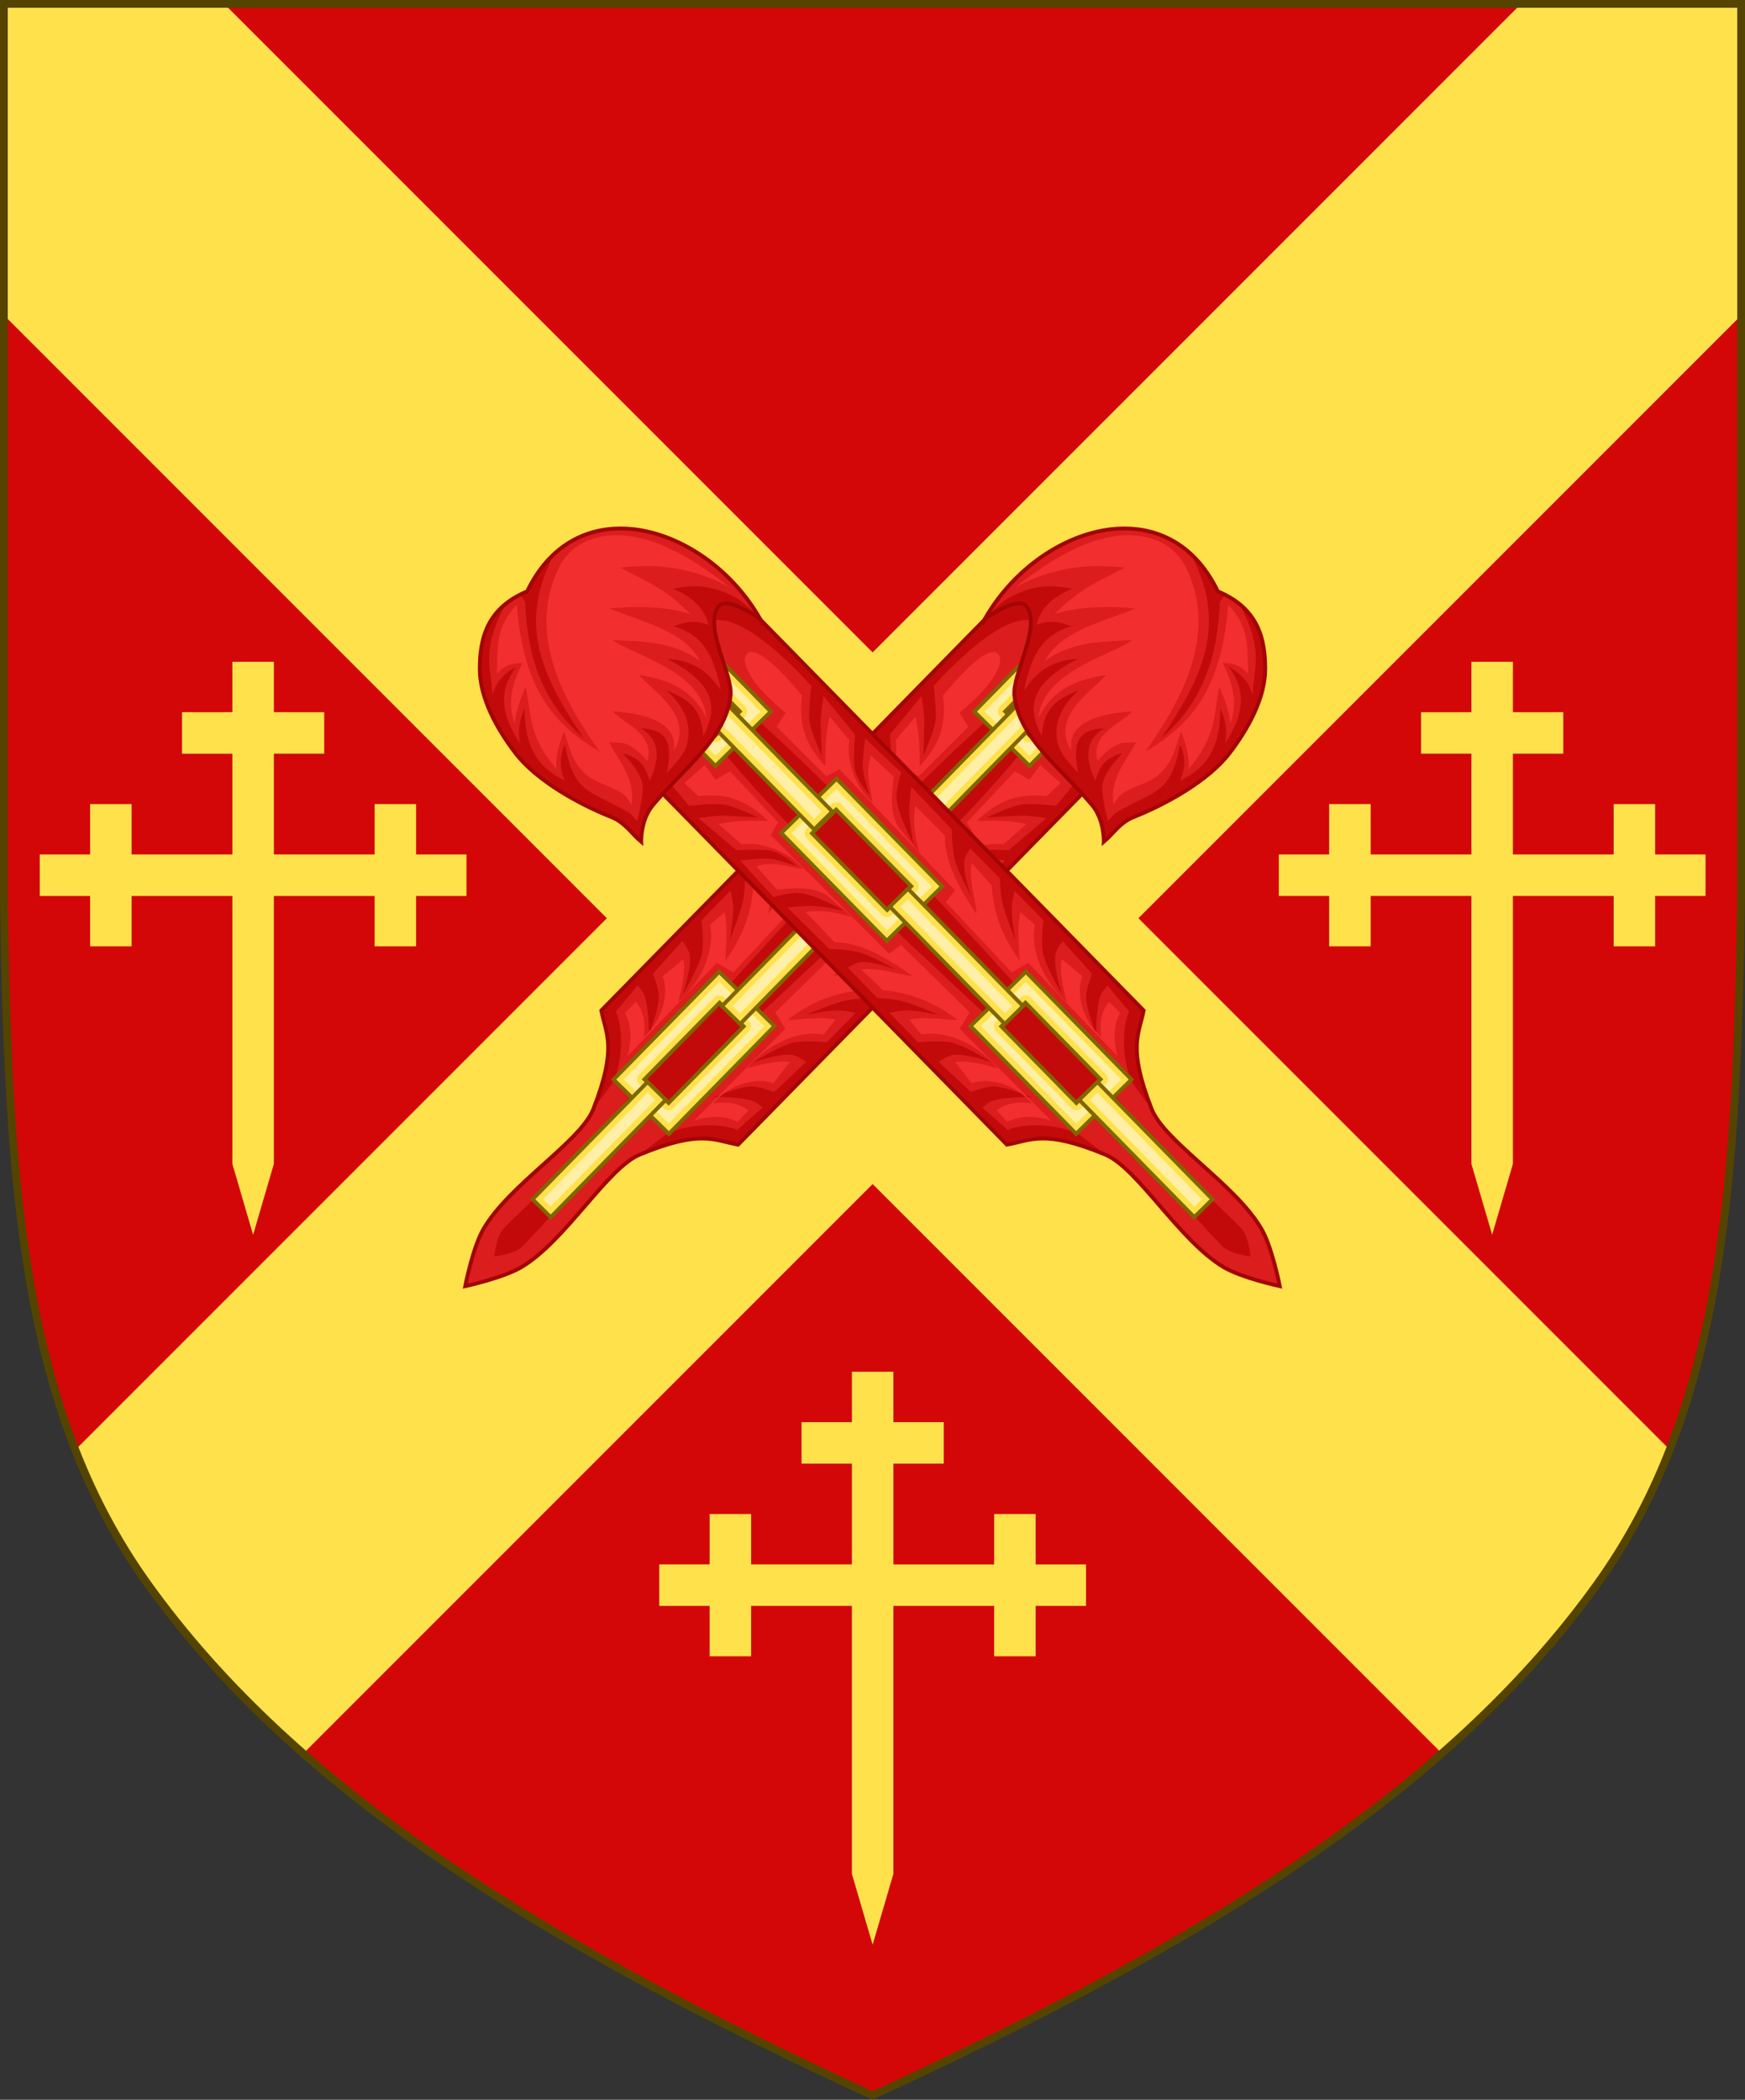 <?xml version="1.0" encoding="UTF-8" standalone="no"?>
<!-- Created with Inkscape (http://www.inkscape.org/) -->

<svg
   xmlns:dc="http://purl.org/dc/elements/1.1/"
   xmlns:cc="http://creativecommons.org/ns#"
   xmlns:rdf="http://www.w3.org/1999/02/22-rdf-syntax-ns#"
   xmlns:svg="http://www.w3.org/2000/svg"
   xmlns="http://www.w3.org/2000/svg"
   xmlns:sodipodi="http://sodipodi.sourceforge.net/DTD/sodipodi-0.dtd"
   xmlns:inkscape="http://www.inkscape.org/namespaces/inkscape"
   width="450"
   height="541.375"
   id="svg2"
   version="1.1"
   inkscape:version="0.92.2 5c3e80d, 2017-08-06"
   sodipodi:docname="Arms of David Rankin-Hunt.svg"
   inkscape:export-filename="/Users/Soda/Desktop/UK of the GB and NI.png"
   inkscape:export-xdpi="143.23364"
   inkscape:export-ydpi="143.23364">
  <rect width="100%" height="100%" fill="#333333" stroke="none"/>
  <defs
     id="defs4" />
  <sodipodi:namedview
     id="base"
     pagecolor="#ffffff"
     bordercolor="#666666"
     borderopacity="1.0"
     inkscape:pageopacity="0.0"
     inkscape:pageshadow="2"
     inkscape:zoom="1.0658037"
     inkscape:cx="225"
     inkscape:cy="270.68774"
     inkscape:document-units="px"
     inkscape:current-layer="g6453"
     showgrid="false"
     inkscape:window-width="1440"
     inkscape:window-height="790"
     inkscape:window-x="0"
     inkscape:window-y="1"
     inkscape:window-maximized="1"
     showguides="false"
     inkscape:guide-bbox="true"
     inkscape:object-nodes="false"
     inkscape:snap-nodes="false"
     inkscape:snap-page="true"
     inkscape:snap-bbox="false"
     inkscape:snap-grids="false"
     inkscape:snap-to-guides="false"
     fit-margin-top="0"
     fit-margin-left="0"
     fit-margin-right="0"
     fit-margin-bottom="0"
     inkscape:measure-start="0,0"
     inkscape:measure-end="0,0">
    <inkscape:grid
       type="xygrid"
       id="grid14322"
       empspacing="5"
       visible="true"
       enabled="true"
       snapvisiblegridlinesonly="true"
       originx="0"
       originy="-0.001" />
  </sodipodi:namedview>
  <g
     inkscape:label="Layer"
     inkscape:groupmode="layer"
     id="layer1"
     transform="translate(588.048,126.626)"
     style="display:inline">
    <g
       id="g34921"
       style="fill:#ffeb51;fill-opacity:1;stroke:#806600;stroke-width:1.5;stroke-miterlimit:4;stroke-dasharray:none"
       transform="translate(0,-7.906)">
      <g
         transform="translate(0,-1)"
         id="g28316"
         style="fill:#ffeb51;fill-opacity:1;stroke:#806600;stroke-width:1.5;stroke-miterlimit:4;stroke-dasharray:none" />
      <g
         transform="translate(0,-1)"
         id="g28303"
         style="fill:#ffeb51;fill-opacity:1;stroke:#806600;stroke-width:1.5;stroke-miterlimit:4;stroke-dasharray:none" />
    </g>
    <g
       id="g6659"
       transform="translate(0,-0.027)">
      <g
         transform="translate(0,10.802)"
         id="g6663" />
    </g>
    <g
       style="stroke-width:0.888;stroke-miterlimit:4;stroke-dasharray:none"
       id="g11618-9-0-2"
       transform="matrix(1.127,0,0,1.127,186.794,233.424)" />
    <g
       id="g6663-8"
       transform="matrix(1.145,0,0,1.145,1430.151,21.315)"
       style="stroke-width:1.31;stroke-miterlimit:4;stroke-dasharray:none" />
    <g
       style="stroke-width:0.772;stroke-miterlimit:4;stroke-dasharray:none"
       id="g11618-9-0-2-0"
       transform="matrix(1.295,0,0,1.295,121.073,160.443)" />
    <g
       style="stroke-width:0.87;stroke-miterlimit:4;stroke-dasharray:none"
       id="g13998"
       transform="matrix(1.149,0,0,1.149,-93.647,-107.877)" />
    <g
       style="stroke-width:0.772;stroke-miterlimit:4;stroke-dasharray:none"
       id="g11618-9-0-2-0-2"
       transform="matrix(1.295,0,0,1.295,-126.892,-684.592)" />
    <g
       style="stroke-width:0.87;stroke-miterlimit:4;stroke-dasharray:none"
       id="g13998-3"
       transform="matrix(1.149,0,0,1.149,-341.611,-952.912)" />
    <g
       style="stroke-width:0.888;stroke-miterlimit:4;stroke-dasharray:none"
       id="g11618-9-0-2-9"
       transform="matrix(0.169,0,0,0.178,1533.593,564.701)" />
    <g
       id="g13998-5"
       transform="matrix(0.15,0,0,0.158,1505.556,527.839)" />
    <g
       style="display:inline;stroke-width:1;stroke-miterlimit:4;stroke-dasharray:none"
       id="g16963-90-4"
       transform="matrix(0.12,-0.095,0.09,0.126,1666.233,675.448)" />
    <g
       id="g5525"
       transform="matrix(0.634,-0.634,0.634,0.634,-209.013,-196.193)">
      <g
         transform="translate(3.8623048e-6,9)"
         id="g5523" />
    </g>
    <g
       id="g6453">
      <path
         inkscape:connector-curvature="0"
         id="path970"
         style="display:inline;fill:#d30707;fill-opacity:1;stroke:none;stroke-width:2;stroke-miterlimit:4;stroke-dasharray:none;stroke-opacity:1"
         d="m -175.953,281.505 c 32.24,-45.131 35.83,-102.85 36.905,-176.814 v -230.318 h -224 -224 v 230.318 c 1.075,73.964 4.664,131.682 36.905,176.814 38.837,54.365 103.537,93.598 187.095,132.143 83.558,-38.545 148.258,-77.777 187.095,-132.143 z"
         sodipodi:nodetypes="scccccscs" />
      <g
         id="g5501"
         transform="matrix(0.634,0.634,-0.634,0.634,-56.794,264.097)">
        <path
           style="fill:#ffe24b;fill-opacity:1;stroke:none;stroke-width:0.628;stroke-linecap:round;stroke-miterlimit:4;stroke-dasharray:none;stroke-opacity:1"
           d="M 1,1 V 81.197 L 156.492,236.688 19.432,373.748 c 4.777,12.202 10.807,23.653 18.473,34.383 11.286,15.798 24.77,30.311 40.252,43.908 L 225,305.195 371.844,452.039 c 15.482,-13.597 28.966,-28.11 40.252,-43.908 7.665,-10.73 13.695,-22.18 18.473,-34.383 L 293.508,236.688 449,81.197 V 1 H 392.182 L 225,168.182 57.818,1 Z m 58.963,169.602 v 12.986 H 46.979 v 10.693 h 12.984 v 12.986 12.986 H 46.979 33.99 V 207.268 H 23.297 v 12.986 H 10.311 v 10.695 h 12.986 v 12.986 h 10.693 v -12.986 h 12.988 12.984 v 69.055 l 5.348,18.258 5.348,-18.258 v -69.055 h 12.984 12.988 v 12.986 h 10.693 v -12.986 h 12.986 V 220.254 H 107.324 V 207.268 H 96.631 v 12.986 H 83.643 70.658 V 194.281 H 83.643 V 183.588 H 70.658 v -12.986 z m 319.379,0 v 12.986 h -12.984 v 10.693 h 12.984 v 12.986 12.986 h -12.984 -12.988 v -12.986 h -10.693 v 12.986 h -12.986 v 10.695 h 12.986 v 12.986 h 10.693 v -12.986 h 12.988 12.984 v 69.055 l 5.348,18.258 5.348,-18.258 v -69.055 h 12.984 12.988 v 12.986 h 10.693 v -12.986 h 12.986 v -10.695 h -12.986 v -12.986 h -10.693 v 12.986 h -12.988 -12.984 v -25.973 h 12.984 V 183.588 H 390.037 V 170.602 Z M 219.652,353.562 v 12.986 h -12.984 v 10.693 h 12.984 v 12.986 12.986 h -12.984 -12.988 v -12.986 h -10.693 v 12.986 H 170 v 10.695 h 12.986 v 12.986 h 10.693 v -12.986 h 12.988 12.984 v 69.055 L 225,501.223 l 5.348,-18.258 v -69.055 h 12.984 12.988 v 12.986 h 10.693 V 413.91 H 280 v -10.695 h -12.986 v -12.986 h -10.693 v 12.986 h -12.988 -12.984 v -25.973 h 12.984 V 366.549 H 230.348 V 353.562 Z"
           transform="matrix(0.789,-0.789,0.789,0.789,-727.199,110.843)"
           id="rect5493"
           inkscape:connector-curvature="0" />
        <g
           transform="translate(3.8623048e-6,9)"
           id="g5499" />
      </g>
      <g
         transform="translate(0.954)"
         id="g6443" />
      <path
         sodipodi:nodetypes="scccccscs"
         d="m -175.953,281.505 c 32.24,-45.131 35.83,-102.85 36.905,-176.814 v -230.318 h -224 -224 v 230.318 c 1.075,73.964 4.664,131.682 36.905,176.814 38.837,54.365 103.537,93.598 187.095,132.143 83.558,-38.545 148.258,-77.777 187.095,-132.143 z"
         style="display:inline;fill:none;stroke:#554400;stroke-width:2;stroke-miterlimit:4;stroke-dasharray:none;stroke-opacity:1"
         id="path968"
         inkscape:connector-curvature="0" />
      <g
         id="g5825"
         transform="translate(2e-6)">
        <g
           id="g5617"
           style="stroke-width:0.961;stroke-miterlimit:4;stroke-dasharray:none"
           transform="matrix(-1.038,-0.067,-0.067,1.038,55.264,-419.322)">
          <g
             id="g5603"
             style="stroke-width:0.961;stroke-miterlimit:4;stroke-dasharray:none">
            <g
               id="g5599"
               transform="rotate(-40.747,478.615,-380.313)"
               style="stroke-width:0.961;stroke-miterlimit:4;stroke-dasharray:none">
              <g
                 transform="translate(0.153,1.142)"
                 id="g5559"
                 style="stroke-width:0.961;stroke-miterlimit:4;stroke-dasharray:none">
                <path
                   id="path5551"
                   style="display:inline;fill:#dc1d1d;fill-opacity:1;stroke:none;stroke-width:0.961;stroke-miterlimit:4;stroke-dasharray:none"
                   d="m -217.131,149.86 v 76.403 76.403 c 4.99,3.431 9.226,3.674 15.68,18.816 3.422,8.028 -1.852,28.177 1.425,40.482 1.359,5.103 6.64,13.114 6.64,13.114 0,0 5.281,-8.011 6.64,-13.114 3.277,-12.305 -1.996,-32.455 1.425,-40.482 6.454,-15.142 10.689,-15.384 15.68,-18.816 V 226.263 149.86 h -23.745 z"
                   inkscape:connector-curvature="0"
                   sodipodi:nodetypes="cccsscssccccc" />
                <path
                   sodipodi:nodetypes="ccscscsccscsccscsccscsccscsccscsccscccccccccccccccccscsccscsccscsccscsccscsccscsccscsccc"
                   inkscape:connector-curvature="0"
                   id="path5553"
                   transform="rotate(40.747,-230.307,-231.254)"
                   d="m 64.5,17.969 -18,15.5 c 0,0 13.821,-4.911 20.815,-2.785 C 75.814,33.269 87.125,48.094 87.125,48.094 c 0,0 -1.296,6.634 -1,8.969 0.379,2.997 2.438,8.375 2.438,8.375 0,0 0.212,-5.913 0.281,-8.031 0.074,-2.256 1.125,-6.656 1.125,-6.656 l 7.156,10 c 0,0 -0.834,6.426 -0.625,8.344 0.369,3.38 3.344,7 3.344,7 0,0 -1.239,-4.313 -1.281,-6.688 -0.043,-2.412 1.031,-7.5 1.031,-7.5 l 8.344,9 c 0,0 -1.551,4.054 -1.562,6.156 -0.023,4.173 3.469,11.688 3.469,11.688 0,0 -0.642,-5.292 -0.531,-7.938 0.087,-2.091 0.938,-6.188 0.938,-6.188 l 9.312,11.125 c 0,0 -0.243,5.114 0.25,7.594 0.644,3.24 3.469,9.281 3.469,9.281 0,0 -1.68,-5.995 -1.094,-8.938 0.22,-1.103 1.656,-2.938 1.656,-2.938 l 6.812,7.906 c 0,0 -0.075,3.897 0.219,5.812 0.508,3.312 2.656,9.688 2.656,9.688 0,0 -0.622,-5.589 -0.344,-8.375 0.129,-1.295 0.938,-3.812 0.938,-3.812 l 6.656,7.75 c 0,0 -1.012,5.562 -0.594,8.312 0.555,3.643 4.062,10.281 4.062,10.281 0,0 -1.806,-6.675 -1.062,-9.906 0.285,-1.236 2.031,-3.219 2.031,-3.219 l 6.75,8.562 c 0,0 -1.717,3.571 -1.844,5.5 -0.211,3.212 1.875,9.469 1.875,9.469 0,0 0.44,-6.718 1.844,-9.688 0.393,-0.832 1.75,-2.125 1.75,-2.125 l 4.969,6.812 c -2.161,3.403 -2.884,13.857 0.375,18.844 l 3.688,5.656 c -4.994,-15.684 -1.947,-18.643 -0.406,-24.5 L 114.375,75.844 Z M 46.438,33.375 l -18,15.5 49.875,57.875 49.875,57.906 c 6.02,-0.658 9.383,-3.259 24.156,4 l -5.062,-4.469 c -4.45,-3.961 -14.908,-4.79 -18.594,-3.156 l -5.969,-5.938 c 0,0 1.463,-1.172 2.344,-1.438 3.145,-0.949 9.844,-0.375 9.844,-0.375 0,0 -5.886,-2.983 -9.094,-3.25 -1.927,-0.16 -5.688,1.031 -5.688,1.031 l -7.469,-7.969 c 0,0 2.236,-1.401 3.5,-1.5 3.306,-0.258 9.625,2.469 9.625,2.469 0,0 -6.042,-4.444 -9.562,-5.531 -2.658,-0.821 -8.344,-0.625 -8.344,-0.625 l -6.656,-7.719 c 0,0 2.606,-0.439 3.906,-0.375 2.797,0.137 8.25,1.594 8.25,1.594 0,0 -6.019,-3.071 -9.219,-4.062 -1.851,-0.574 -5.688,-1.062 -5.688,-1.062 l -6.812,-7.938 c 0,0 2.002,-1.133 3.125,-1.188 2.997,-0.145 8.688,2.406 8.688,2.406 0,0 -5.547,-3.728 -8.656,-4.844 -2.38,-0.854 -7.469,-1.344 -7.469,-1.344 L 77.688,102.5 c 0,0 4.201,-0.223 6.281,0 2.633,0.282 7.75,1.688 7.75,1.688 0,0 -6.901,-4.562 -11.031,-5.156 -2.081,-0.299 -6.312,0.656 -6.312,0.656 l -7.656,-9.594 c 0,0 5.152,-0.305 7.531,0.094 2.342,0.393 6.438,2.25 6.438,2.25 0,0 -3.149,-3.479 -6.438,-4.344 -1.865,-0.491 -8.312,-0.625 -8.312,-0.625 l -8.875,-8.531 c 0,0 4.539,-0.416 6.781,-0.156 2.106,0.244 7.969,0.938 7.969,0.938 0,0 -5.03,-2.838 -7.938,-3.656 -2.266,-0.638 -8.969,-0.344 -8.969,-0.344 L 39.281,54.125 Z"
                   style="display:inline;fill:#c30a0a;fill-opacity:1;stroke:none;stroke-width:0.961;stroke-miterlimit:4;stroke-dasharray:none" />
                <path
                   id="path5555"
                   style="display:inline;fill:none;stroke:#a30505;stroke-width:0.961;stroke-miterlimit:4;stroke-dasharray:none;stroke-opacity:1"
                   d="m -217.131,149.86 v 76.403 76.403 c 4.99,3.431 9.226,3.674 15.68,18.816 3.422,8.028 -1.852,28.177 1.425,40.482 1.359,5.103 6.64,13.114 6.64,13.114 0,0 5.281,-8.011 6.64,-13.114 3.277,-12.305 -1.996,-32.455 1.425,-40.482 6.454,-15.142 10.689,-15.384 15.68,-18.816 V 226.263 149.86 h -23.745 z"
                   inkscape:connector-curvature="0"
                   sodipodi:nodetypes="cccsscssccccc" />
                <path
                   id="path5557"
                   style="display:inline;fill:#c30a0a;fill-opacity:1;stroke:none;stroke-width:0.961;stroke-miterlimit:4;stroke-dasharray:none"
                   d="m -189.765,316.645 c -2.743,13.112 -0.291,27.207 -0.407,41.669 -0.02,2.458 -3.213,6.473 -3.213,6.473 0,0 -3.194,-4.015 -3.213,-6.473 -0.118,-14.678 2.324,-28.964 -0.413,-42.268 -0.748,-57.217 -8.812,-123.578 3.627,-166.644 11.371,27.45 5.567,128.475 3.62,167.243 z"
                   inkscape:connector-curvature="0"
                   sodipodi:nodetypes="cscsccc" />
              </g>
              <g
                 transform="translate(0.084)"
                 id="g5597"
                 style="stroke-width:0.961;stroke-miterlimit:4;stroke-dasharray:none">
                <g
                   transform="translate(0.33,-127.719)"
                   style="display:inline;stroke-width:0.961;stroke-miterlimit:4;stroke-dasharray:none"
                   id="g5565">
                  <path
                     inkscape:connector-curvature="0"
                     id="path5561"
                     transform="translate(-22.132,-675.75)"
                     d="m -181.125,952.25 v 37.406 h 19.219 V 952.25 Z m 5.406,5.406 h 8.375 V 984.25 h -8.375 z"
                     style="fill:#ffe24b;fill-opacity:1;stroke:#806600;stroke-width:0.961;stroke-miterlimit:4;stroke-dasharray:none;stroke-opacity:1" />
                  <path
                     d="m -201.449,278.301 v 33.805 h 15.617 v -33.805 z m 3.605,1.805 h 8.375 a 1.801,1.801 0 0 1 1.801,1.801 V 308.5 a 1.801,1.801 0 0 1 -1.801,1.801 h -8.375 A 1.801,1.801 0 0 1 -199.645,308.5 v -26.594 a 1.801,1.801 0 0 1 1.801,-1.801 z"
                     id="path5563"
                     style="display:inline;fill:#ffefa7;fill-opacity:1;stroke:none;stroke-width:0.961;stroke-miterlimit:4;stroke-dasharray:none"
                     inkscape:original="M -203.25 276.5 L -203.25 313.90625 L -184.03125 313.90625 L -184.03125 276.5 L -203.25 276.5 z M -197.84375 281.90625 L -189.46875 281.90625 L -189.46875 308.5 L -197.84375 308.5 L -197.84375 281.90625 z "
                     inkscape:radius="-1.8005452"
                     sodipodi:type="inkscape:offset" />
                </g>
                <g
                   id="g5571"
                   transform="translate(0.33)"
                   style="stroke-width:0.961;stroke-miterlimit:4;stroke-dasharray:none">
                  <path
                     id="path5567"
                     transform="translate(-22.132,-675.75)"
                     d="m -181.125,952.25 v 37.406 h 19.219 V 952.25 Z m 5.406,5.406 h 8.375 V 984.25 h -8.375 z"
                     style="fill:#ffe24b;fill-opacity:1;stroke:#806600;stroke-width:0.961;stroke-miterlimit:4;stroke-dasharray:none;stroke-opacity:1"
                     inkscape:connector-curvature="0" />
                  <path
                     d="m -201.449,278.301 v 33.805 h 15.617 v -33.805 z m 3.605,1.805 h 8.375 a 1.801,1.801 0 0 1 1.801,1.801 V 308.5 a 1.801,1.801 0 0 1 -1.801,1.801 h -8.375 A 1.801,1.801 0 0 1 -199.645,308.5 v -26.594 a 1.801,1.801 0 0 1 1.801,-1.801 z"
                     id="path5569"
                     style="display:inline;fill:#ffefa7;fill-opacity:1;stroke:none;stroke-width:0.961;stroke-miterlimit:4;stroke-dasharray:none"
                     inkscape:original="M -203.25 276.5 L -203.25 313.90625 L -184.03125 313.90625 L -184.03125 276.5 L -203.25 276.5 z M -197.84375 281.90625 L -189.46875 281.90625 L -189.46875 308.5 L -197.84375 308.5 L -197.84375 281.90625 z "
                     inkscape:radius="-1.8005452"
                     sodipodi:type="inkscape:offset" />
                </g>
                <g
                   transform="translate(0.33,-67.022)"
                   style="display:inline;stroke-width:0.961;stroke-miterlimit:4;stroke-dasharray:none"
                   id="g5577">
                  <path
                     inkscape:connector-curvature="0"
                     id="path5573"
                     transform="translate(-22.132,-675.75)"
                     d="m -181.125,952.25 v 37.406 h 19.219 V 952.25 Z m 5.406,5.406 h 8.375 V 984.25 h -8.375 z"
                     style="fill:#ffe24b;fill-opacity:1;stroke:#806600;stroke-width:0.961;stroke-miterlimit:4;stroke-dasharray:none;stroke-opacity:1" />
                  <path
                     d="m -201.449,278.301 v 33.805 h 15.617 v -33.805 z m 3.605,1.805 h 8.375 a 1.801,1.801 0 0 1 1.801,1.801 V 308.5 a 1.801,1.801 0 0 1 -1.801,1.801 h -8.375 A 1.801,1.801 0 0 1 -199.645,308.5 v -26.594 a 1.801,1.801 0 0 1 1.801,-1.801 z"
                     id="path5575"
                     style="display:inline;fill:#ffefa7;fill-opacity:1;stroke:none;stroke-width:0.961;stroke-miterlimit:4;stroke-dasharray:none"
                     inkscape:original="M -203.25 276.5 L -203.25 313.90625 L -184.03125 313.90625 L -184.03125 276.5 L -203.25 276.5 z M -197.84375 281.90625 L -189.46875 281.90625 L -189.46875 308.5 L -197.84375 308.5 L -197.84375 281.90625 z "
                     inkscape:radius="-1.8005452"
                     sodipodi:type="inkscape:offset" />
                </g>
                <g
                   id="g5583"
                   transform="translate(0.038)"
                   style="stroke-width:0.961;stroke-miterlimit:4;stroke-dasharray:none">
                  <rect
                     transform="translate(-22.132,-675.75)"
                     y="917.114"
                     x="-174.383"
                     height="40.728"
                     width="6.32"
                     id="rect5579"
                     style="fill:#ffe24b;fill-opacity:1;stroke:#806600;stroke-width:0.961;stroke-miterlimit:4;stroke-dasharray:none;stroke-opacity:1" />
                  <path
                     d="m -194.646,243.229 v 37.012 h 2.605 v -37.012 z"
                     id="path5581"
                     style="display:inline;fill:#ffefa7;fill-opacity:1;stroke:none;stroke-width:0.961;stroke-miterlimit:4;stroke-dasharray:none"
                     inkscape:original="M -196.5 241.375 L -196.5 282.09375 L -190.1875 282.09375 L -190.1875 241.375 L -196.5 241.375 z "
                     inkscape:radius="-1.8531708"
                     sodipodi:type="inkscape:offset" />
                </g>
                <g
                   transform="translate(0.038,67.073)"
                   style="display:inline;stroke-width:0.961;stroke-miterlimit:4;stroke-dasharray:none"
                   id="g5589">
                  <rect
                     transform="translate(-22.132,-675.75)"
                     y="917.114"
                     x="-174.383"
                     height="40.728"
                     width="6.32"
                     id="rect5585"
                     style="fill:#ffe24b;fill-opacity:1;stroke:#806600;stroke-width:0.961;stroke-miterlimit:4;stroke-dasharray:none;stroke-opacity:1" />
                  <path
                     d="m -194.646,243.229 v 37.012 h 2.605 v -37.012 z"
                     id="path5587"
                     style="display:inline;fill:#ffefa7;fill-opacity:1;stroke:none;stroke-width:0.961;stroke-miterlimit:4;stroke-dasharray:none"
                     inkscape:original="M -196.5 241.375 L -196.5 282.09375 L -190.1875 282.09375 L -190.1875 241.375 L -196.5 241.375 z "
                     inkscape:radius="-1.8531708"
                     sodipodi:type="inkscape:offset" />
                </g>
                <g
                   transform="translate(0.038,-67.535)"
                   style="display:inline;stroke-width:0.961;stroke-miterlimit:4;stroke-dasharray:none"
                   id="g5595">
                  <rect
                     transform="translate(-22.132,-675.75)"
                     y="917.114"
                     x="-174.383"
                     height="40.728"
                     width="6.32"
                     id="rect5591"
                     style="fill:#ffe24b;fill-opacity:1;stroke:#806600;stroke-width:0.961;stroke-miterlimit:4;stroke-dasharray:none;stroke-opacity:1" />
                  <path
                     d="m -194.646,243.229 v 37.012 h 2.605 v -37.012 z"
                     id="path5593"
                     style="display:inline;fill:#ffefa7;fill-opacity:1;stroke:none;stroke-width:0.961;stroke-miterlimit:4;stroke-dasharray:none"
                     inkscape:original="M -196.5 241.375 L -196.5 282.09375 L -190.1875 282.09375 L -190.1875 241.375 L -196.5 241.375 z "
                     inkscape:radius="-1.8531708"
                     sodipodi:type="inkscape:offset" />
                </g>
              </g>
            </g>
            <path
               style="fill:#f22e2e;fill-opacity:1;stroke:none;stroke-width:0.961;stroke-miterlimit:4;stroke-dasharray:none"
               d="m 72.594,38.688 c -0.289,0.026 -0.53,0.126 -0.75,0.281 -2.097,1.485 -0.113,7.433 8.469,15.281 l -2.438,3.344 11.5,13.031 3.344,-1.531 26.656,31.812 -2.406,2.75 15.156,18.469 4.219,-2.125 20.625,24.562 c -0.752,-3.853 -0.664,-7.52 1.312,-10.719 l -2.562,-2.906 c -2.235,2.315 -2.736,5.566 -2.469,8.562 -5.157,-5.138 -5.285,-12.455 -3.688,-15.312 l -4.875,-4.531 c -0.729,2.633 -0.263,6.469 0.594,10.688 -5.623,-5.743 -8.292,-13.458 -6.656,-19.656 l -3.406,-3.344 c -1.088,3.799 -0.86,7.967 -0.938,11.969 -4.129,-6.353 -5.718,-12.709 -5.75,-19.062 l -4.594,-5.875 c -0.991,4.107 0.361,8.819 0.406,12.719 -3.674,-6.233 -7.185,-13.447 -6.562,-19.906 l -6.844,-7.781 c -0.91,3.626 -0.66,7.544 0.25,11.625 l -4.094,-5.688 c -2.939,-3.961 -1.829,-9.099 -1.031,-13.5 L 100.75,66.188 c -1.696,4.109 -0.687,7.29 -0.344,11.625 -4.095,-3.864 -5.884,-11.02 -4.75,-15.719 l -4.5,-6.156 c -1.218,4.017 -1.574,7.221 -1.875,12.156 C 84.135,61.855 83.449,56.401 84.688,50.312 78.391,41.669 74.618,38.507 72.594,38.688 Z m -13.125,27.219 -5.312,4.156 3.25,3.438 C 63.613,73.208 68.873,74.71 74.25,80.75 69.327,80.291 66.094,80.13 61.938,80.719 l 5.406,5.406 c 4.817,-0.401 11.621,2.456 14.812,7.094 -4.232,-1.003 -7.211,-2.484 -11.531,-1.438 l 4.75,6.125 c 4.471,-0.114 9.723,-0.449 13.188,3.062 l 5,4.938 C 89.669,104.382 85.847,103.531 82.125,103.875 l 6.625,7.938 c 6.479,0.374 13.09,4.977 18.688,9.562 -3.847,-0.641 -8.321,-2.725 -12.531,-2.375 l 5.125,5.469 c 6.273,1.005 12.323,3.541 17.969,8.594 -3.966,-0.536 -8.048,-1.4 -11.969,-0.906 l 2.75,3.875 c 6.375,-0.667 13.593,3.158 18.406,9.594 -4.038,-1.493 -7.755,-2.536 -10.469,-2.219 l 3.75,5.5 c 3.069,-1.141 10.244,0.086 14.531,5.969 -2.921,-0.723 -6.183,-0.698 -8.812,1.156 L 128.656,159 c 3.464,-1.464 7.089,-0.99 10.781,0.344 l -21.094,-24.125 2.75,-3.875 -15.938,-17.812 -3.062,2 -27.375,-31.219 2,-3.062 L 65.625,67.875 61.938,69.75 Z"
               transform="translate(270,427.362)"
               id="path5601"
               inkscape:connector-curvature="0" />
          </g>
          <g
             id="g5615"
             style="stroke-width:0.961;stroke-miterlimit:4;stroke-dasharray:none">
            <g
               id="g5611"
               transform="rotate(-40.747,478.331,-378.948)"
               style="stroke-width:0.961;stroke-miterlimit:4;stroke-dasharray:none">
              <path
                 sodipodi:nodetypes="csssscssscc"
                 transform="translate(-22.132,-675.75)"
                 inkscape:connector-curvature="0"
                 id="path5605"
                 d="m -146.456,844.174 c 0,0 -2.259,-11.345 -5.294,-9.411 -3.782,2.411 -5.53,4.717 -7.305,7.782 -1.775,3.065 -3.892,8.409 -5.926,10.08 -8.283,6.804 -20.841,4.709 -32.844,5.923 -4.75,0.48 -8.367,4.447 -8.367,4.447 -0.279,-3.111 0.474,-6.259 -0.981,-9.537 -3.372,-7.597 -6.979,-19.266 -5.889,-28.053 0.932,-7.513 3.21,-14.886 8.7,-19.628 5.586,-4.824 11.073,-11.062 21.439,-6.893 27.586,-9.964 43.196,20.014 36.467,45.29 z"
                 style="fill:#dc1d1d;fill-opacity:1;stroke:none;stroke-width:0.961;stroke-miterlimit:4;stroke-dasharray:none" />
              <path
                 sodipodi:nodetypes="ccccscccccccccsccccccscccccccssscssssccc"
                 inkscape:connector-curvature="0"
                 id="path5607"
                 transform="rotate(40.747,-232.052,-229.112)"
                 d="M 25.812,10.969 21.406,15.125 18.312,20.312 16.625,20.625 c -0.054,0.796 1.053,1.556 1.031,2.344 -0.363,12.986 2.5,24.768 12.219,34.25 -9.76,-16.811 -14.342,-29.567 -4.062,-46.25 z m 28.625,10.844 c 4.269,2.057 7.64,5.305 8.17,9.469 -2.835,-1.392 -5.666,-1.155 -8.67,-0.188 7.844,2.708 9.703,9.16 10.719,16.594 C 61.496,42.329 58.127,39.951 51.875,39 c 7.889,4.94 13.57,10.466 7.719,19.625 -0.142,-6.472 -2.509,-9.065 -8.469,-11.812 4.115,4.067 6.361,9.454 3.844,14.75 -1.081,2.275 -5,5.656 -5,5.656 1.703,-6.269 1.556,-10.737 -5.75,-11.406 5.339,3.544 3.657,8.917 1.406,13.094 -0.956,-3.993 -2.233,-5.846 -6.219,-7.219 1.865,2.442 4.171,5.251 4.344,8.188 0.136,3.008 -1.938,8.812 -1.938,8.812 0,0 -1.168,-1.778 -2.031,-2.344 C 30.213,70.068 26.768,70.861 25.188,58.625 c -1.236,2.205 -1.878,5.257 -0.594,8.906 -6.99,-4.005 -9.315,-9.463 -8.75,-18.562 -1.188,2.27 -2.151,4.766 -1.75,8.625 -4.278,-7.621 -4.493,-13.238 0.312,-19 C 11.573,39.96 9.422,41.618 8.043,45.118 8.309,38.349 5.859,34.359 12.5,23.344 7.656,27.553 6.337,31.48 5.507,37.081 4.442,44.258 8.615,53.606 12.812,59.906 c 4.91,7.369 15.236,13.852 22.75,17.406 3.242,1.534 4.727,4.388 6.969,6.562 0,0 0.152,-5.348 3.438,-8.812 C 54.27,66.308 65.166,59.686 67,49.125 67.45,46.531 65.108,39.746 64.447,36.269 63.786,32.792 63.75,30.661 65.344,26.969 66.77,23.664 75.5,30.625 75.5,30.625 c 0,0 -3.073,-3.74 -4.75,-4.969 C 65.407,21.906 60.724,20.91 54.438,21.812 Z"
                 style="display:inline;fill:#c30a0a;fill-opacity:1;stroke:none;stroke-width:0.961;stroke-miterlimit:4;stroke-dasharray:none" />
              <path
                 sodipodi:nodetypes="cssscssscc"
                 inkscape:connector-curvature="0"
                 id="path5609"
                 d="m -168.588,168.424 c 0,0 -1.759,-10.088 -5.294,-9.411 -6.23,1.194 -9.163,14.52 -13.232,17.862 -8.283,6.804 -20.841,4.709 -32.844,5.923 -4.75,0.48 -8.367,4.447 -8.367,4.447 -0.279,-3.111 0.474,-6.259 -0.981,-9.537 -3.372,-7.597 -6.979,-19.266 -5.889,-28.053 0.932,-7.513 3.269,-15.949 8.377,-21.101 4.833,-4.875 11.397,-9.589 21.762,-5.42 27.586,-9.964 43.196,20.014 36.467,45.29 z"
                 style="display:inline;fill:none;stroke:#a30505;stroke-width:0.961;stroke-linecap:butt;stroke-linejoin:miter;stroke-miterlimit:4;stroke-dasharray:none;stroke-opacity:1" />
            </g>
            <path
               style="fill:#f22e2e;fill-opacity:1;stroke:none;stroke-width:0.961;stroke-miterlimit:4;stroke-dasharray:none"
               d="M 68.475,22.372 C 60.157,14.699 48.223,6.141 37.093,7.822 33.216,8.407 29.62,10.097 26.847,14.227 17.531,29.988 25.024,46.841 33.634,60.832 21.263,52.665 15.832,42.116 15.535,23.277 9.779,28.554 10.191,33.572 9.502,40.018 11.16,38.325 13.163,37.506 15.988,37.756 12.988,43.022 11.618,47.376 13.122,52.688 c 0.378,-2.966 1.746,-5.933 3.318,-8.899 0.986,6.864 -0.25,12.083 6.335,20.814 -0.228,-2.866 1.033,-6.335 2.413,-9.2 1.322,4.424 1.284,7.256 4.676,10.86 2.344,2.491 6.441,3.368 9.05,5.581 0.829,0.704 1.81,2.715 1.81,2.715 1.444,-6.751 -2.587,-10.964 -4.525,-15.837 2.745,0.621 4.376,-0.788 9.2,5.279 2.341,-6.958 -6.041,-9.953 -7.692,-12.82 9.864,1.32 15.651,4.547 14.329,10.709 5.819,-8.193 -4.14,-14.997 -7.391,-19.306 6.972,1.553 12.836,4.179 15.988,11.614 C 60.559,42.551 42.253,37.009 38.762,33.533 45.349,34.316 53.577,34.674 60.029,40.169 56.635,32.279 45.73,29.318 38.461,25.69 c 5.53,-0.235 14.379,0.239 19.909,2.715 -5.933,-7.034 -10.658,-8.909 -16.591,-12.669 9.078,-0.48 18.019,1.098 26.696,6.636 z"
               id="path5613"
               inkscape:connector-curvature="0"
               transform="translate(270,427.362)"
               sodipodi:nodetypes="cscccccccccssccccccccccccc" />
          </g>
        </g>
        <g
           transform="matrix(1.038,-0.067,0.067,1.038,-781.361,-419.322)"
           style="stroke-width:0.961;stroke-miterlimit:4;stroke-dasharray:none"
           id="g4037">
          <g
             style="stroke-width:0.961;stroke-miterlimit:4;stroke-dasharray:none"
             id="g4009">
            <g
               style="stroke-width:0.961;stroke-miterlimit:4;stroke-dasharray:none"
               transform="rotate(-40.747,478.615,-380.313)"
               id="g92472-5">
              <g
                 style="stroke-width:0.961;stroke-miterlimit:4;stroke-dasharray:none"
                 id="g92179-9"
                 transform="translate(0.153,1.142)">
                <path
                   sodipodi:nodetypes="cccsscssccccc"
                   inkscape:connector-curvature="0"
                   d="m -217.131,149.86 v 76.403 76.403 c 4.99,3.431 9.226,3.674 15.68,18.816 3.422,8.028 -1.852,28.177 1.425,40.482 1.359,5.103 6.64,13.114 6.64,13.114 0,0 5.281,-8.011 6.64,-13.114 3.277,-12.305 -1.996,-32.455 1.425,-40.482 6.454,-15.142 10.689,-15.384 15.68,-18.816 V 226.263 149.86 h -23.745 z"
                   style="display:inline;fill:#dc1d1d;fill-opacity:1;stroke:none;stroke-width:0.961;stroke-miterlimit:4;stroke-dasharray:none"
                   id="rect92080-7-1" />
                <path
                   style="display:inline;fill:#c30a0a;fill-opacity:1;stroke:none;stroke-width:0.961;stroke-miterlimit:4;stroke-dasharray:none"
                   d="m 64.5,17.969 -18,15.5 c 0,0 13.821,-4.911 20.815,-2.785 C 75.814,33.269 87.125,48.094 87.125,48.094 c 0,0 -1.296,6.634 -1,8.969 0.379,2.997 2.438,8.375 2.438,8.375 0,0 0.212,-5.913 0.281,-8.031 0.074,-2.256 1.125,-6.656 1.125,-6.656 l 7.156,10 c 0,0 -0.834,6.426 -0.625,8.344 0.369,3.38 3.344,7 3.344,7 0,0 -1.239,-4.313 -1.281,-6.688 -0.043,-2.412 1.031,-7.5 1.031,-7.5 l 8.344,9 c 0,0 -1.551,4.054 -1.562,6.156 -0.023,4.173 3.469,11.688 3.469,11.688 0,0 -0.642,-5.292 -0.531,-7.938 0.087,-2.091 0.938,-6.188 0.938,-6.188 l 9.312,11.125 c 0,0 -0.243,5.114 0.25,7.594 0.644,3.24 3.469,9.281 3.469,9.281 0,0 -1.68,-5.995 -1.094,-8.938 0.22,-1.103 1.656,-2.938 1.656,-2.938 l 6.812,7.906 c 0,0 -0.075,3.897 0.219,5.812 0.508,3.312 2.656,9.688 2.656,9.688 0,0 -0.622,-5.589 -0.344,-8.375 0.129,-1.295 0.938,-3.812 0.938,-3.812 l 6.656,7.75 c 0,0 -1.012,5.562 -0.594,8.312 0.555,3.643 4.062,10.281 4.062,10.281 0,0 -1.806,-6.675 -1.062,-9.906 0.285,-1.236 2.031,-3.219 2.031,-3.219 l 6.75,8.562 c 0,0 -1.717,3.571 -1.844,5.5 -0.211,3.212 1.875,9.469 1.875,9.469 0,0 0.44,-6.718 1.844,-9.688 0.393,-0.832 1.75,-2.125 1.75,-2.125 l 4.969,6.812 c -2.161,3.403 -2.884,13.857 0.375,18.844 l 3.688,5.656 c -4.994,-15.684 -1.947,-18.643 -0.406,-24.5 L 114.375,75.844 Z M 46.438,33.375 l -18,15.5 49.875,57.875 49.875,57.906 c 6.02,-0.658 9.383,-3.259 24.156,4 l -5.062,-4.469 c -4.45,-3.961 -14.908,-4.79 -18.594,-3.156 l -5.969,-5.938 c 0,0 1.463,-1.172 2.344,-1.438 3.145,-0.949 9.844,-0.375 9.844,-0.375 0,0 -5.886,-2.983 -9.094,-3.25 -1.927,-0.16 -5.688,1.031 -5.688,1.031 l -7.469,-7.969 c 0,0 2.236,-1.401 3.5,-1.5 3.306,-0.258 9.625,2.469 9.625,2.469 0,0 -6.042,-4.444 -9.562,-5.531 -2.658,-0.821 -8.344,-0.625 -8.344,-0.625 l -6.656,-7.719 c 0,0 2.606,-0.439 3.906,-0.375 2.797,0.137 8.25,1.594 8.25,1.594 0,0 -6.019,-3.071 -9.219,-4.062 -1.851,-0.574 -5.688,-1.062 -5.688,-1.062 l -6.812,-7.938 c 0,0 2.002,-1.133 3.125,-1.188 2.997,-0.145 8.688,2.406 8.688,2.406 0,0 -5.547,-3.728 -8.656,-4.844 -2.38,-0.854 -7.469,-1.344 -7.469,-1.344 L 77.688,102.5 c 0,0 4.201,-0.223 6.281,0 2.633,0.282 7.75,1.688 7.75,1.688 0,0 -6.901,-4.562 -11.031,-5.156 -2.081,-0.299 -6.312,0.656 -6.312,0.656 l -7.656,-9.594 c 0,0 5.152,-0.305 7.531,0.094 2.342,0.393 6.438,2.25 6.438,2.25 0,0 -3.149,-3.479 -6.438,-4.344 -1.865,-0.491 -8.312,-0.625 -8.312,-0.625 l -8.875,-8.531 c 0,0 4.539,-0.416 6.781,-0.156 2.106,0.244 7.969,0.938 7.969,0.938 0,0 -5.03,-2.838 -7.938,-3.656 -2.266,-0.638 -8.969,-0.344 -8.969,-0.344 L 39.281,54.125 Z"
                   transform="rotate(40.747,-230.307,-231.254)"
                   id="rect92080-7-3-4"
                   inkscape:connector-curvature="0"
                   sodipodi:nodetypes="ccscscsccscsccscsccscsccscsccscsccscccccccccccccccccscsccscsccscsccscsccscsccscsccscsccc" />
                <path
                   sodipodi:nodetypes="cccsscssccccc"
                   inkscape:connector-curvature="0"
                   d="m -217.131,149.86 v 76.403 76.403 c 4.99,3.431 9.226,3.674 15.68,18.816 3.422,8.028 -1.852,28.177 1.425,40.482 1.359,5.103 6.64,13.114 6.64,13.114 0,0 5.281,-8.011 6.64,-13.114 3.277,-12.305 -1.996,-32.455 1.425,-40.482 6.454,-15.142 10.689,-15.384 15.68,-18.816 V 226.263 149.86 h -23.745 z"
                   style="display:inline;fill:none;stroke:#a30505;stroke-width:0.961;stroke-miterlimit:4;stroke-dasharray:none;stroke-opacity:1"
                   id="rect92080-7-4-8" />
                <path
                   sodipodi:nodetypes="cscsccc"
                   inkscape:connector-curvature="0"
                   d="m -189.765,316.645 c -2.743,13.112 -0.291,27.207 -0.407,41.669 -0.02,2.458 -3.213,6.473 -3.213,6.473 0,0 -3.194,-4.015 -3.213,-6.473 -0.118,-14.678 2.324,-28.964 -0.413,-42.268 -0.748,-57.217 -8.812,-123.578 3.627,-166.644 11.371,27.45 5.567,128.475 3.62,167.243 z"
                   style="display:inline;fill:#c30a0a;fill-opacity:1;stroke:none;stroke-width:0.961;stroke-miterlimit:4;stroke-dasharray:none"
                   id="path92158-6-1" />
              </g>
              <g
                 style="stroke-width:0.961;stroke-miterlimit:4;stroke-dasharray:none"
                 id="g92452-3"
                 transform="translate(0.084)">
                <g
                   id="g92275-8-0-9"
                   style="display:inline;stroke-width:0.961;stroke-miterlimit:4;stroke-dasharray:none"
                   transform="translate(0.33,-127.719)">
                  <path
                     style="fill:#ffe24b;fill-opacity:1;stroke:#806600;stroke-width:0.961;stroke-miterlimit:4;stroke-dasharray:none;stroke-opacity:1"
                     d="m -181.125,952.25 v 37.406 h 19.219 V 952.25 Z m 5.406,5.406 h 8.375 V 984.25 h -8.375 z"
                     transform="translate(-22.132,-675.75)"
                     id="rect92232-9-8-6"
                     inkscape:connector-curvature="0" />
                  <path
                     sodipodi:type="inkscape:offset"
                     inkscape:radius="-1.8005452"
                     inkscape:original="M -203.25 276.5 L -203.25 313.90625 L -184.03125 313.90625 L -184.03125 276.5 L -203.25 276.5 z M -197.84375 281.90625 L -189.46875 281.90625 L -189.46875 308.5 L -197.84375 308.5 L -197.84375 281.90625 z "
                     style="display:inline;fill:#ffefa7;fill-opacity:1;stroke:none;stroke-width:0.961;stroke-miterlimit:4;stroke-dasharray:none"
                     id="path92273-6-5-7"
                     d="m -201.449,278.301 v 33.805 h 15.617 v -33.805 z m 3.605,1.805 h 8.375 a 1.801,1.801 0 0 1 1.801,1.801 V 308.5 a 1.801,1.801 0 0 1 -1.801,1.801 h -8.375 A 1.801,1.801 0 0 1 -199.645,308.5 v -26.594 a 1.801,1.801 0 0 1 1.801,-1.801 z" />
                </g>
                <g
                   style="stroke-width:0.961;stroke-miterlimit:4;stroke-dasharray:none"
                   transform="translate(0.33)"
                   id="g92275-9">
                  <path
                     inkscape:connector-curvature="0"
                     style="fill:#ffe24b;fill-opacity:1;stroke:#806600;stroke-width:0.961;stroke-miterlimit:4;stroke-dasharray:none;stroke-opacity:1"
                     d="m -181.125,952.25 v 37.406 h 19.219 V 952.25 Z m 5.406,5.406 h 8.375 V 984.25 h -8.375 z"
                     transform="translate(-22.132,-675.75)"
                     id="rect92232-8" />
                  <path
                     sodipodi:type="inkscape:offset"
                     inkscape:radius="-1.8005452"
                     inkscape:original="M -203.25 276.5 L -203.25 313.90625 L -184.03125 313.90625 L -184.03125 276.5 L -203.25 276.5 z M -197.84375 281.90625 L -189.46875 281.90625 L -189.46875 308.5 L -197.84375 308.5 L -197.84375 281.90625 z "
                     style="display:inline;fill:#ffefa7;fill-opacity:1;stroke:none;stroke-width:0.961;stroke-miterlimit:4;stroke-dasharray:none"
                     id="path92273-0"
                     d="m -201.449,278.301 v 33.805 h 15.617 v -33.805 z m 3.605,1.805 h 8.375 a 1.801,1.801 0 0 1 1.801,1.801 V 308.5 a 1.801,1.801 0 0 1 -1.801,1.801 h -8.375 A 1.801,1.801 0 0 1 -199.645,308.5 v -26.594 a 1.801,1.801 0 0 1 1.801,-1.801 z" />
                </g>
                <g
                   id="g92275-8-05"
                   style="display:inline;stroke-width:0.961;stroke-miterlimit:4;stroke-dasharray:none"
                   transform="translate(0.33,-67.022)">
                  <path
                     style="fill:#ffe24b;fill-opacity:1;stroke:#806600;stroke-width:0.961;stroke-miterlimit:4;stroke-dasharray:none;stroke-opacity:1"
                     d="m -181.125,952.25 v 37.406 h 19.219 V 952.25 Z m 5.406,5.406 h 8.375 V 984.25 h -8.375 z"
                     transform="translate(-22.132,-675.75)"
                     id="rect92232-9-0"
                     inkscape:connector-curvature="0" />
                  <path
                     sodipodi:type="inkscape:offset"
                     inkscape:radius="-1.8005452"
                     inkscape:original="M -203.25 276.5 L -203.25 313.90625 L -184.03125 313.90625 L -184.03125 276.5 L -203.25 276.5 z M -197.84375 281.90625 L -189.46875 281.90625 L -189.46875 308.5 L -197.84375 308.5 L -197.84375 281.90625 z "
                     style="display:inline;fill:#ffefa7;fill-opacity:1;stroke:none;stroke-width:0.961;stroke-miterlimit:4;stroke-dasharray:none"
                     id="path92273-6-0"
                     d="m -201.449,278.301 v 33.805 h 15.617 v -33.805 z m 3.605,1.805 h 8.375 a 1.801,1.801 0 0 1 1.801,1.801 V 308.5 a 1.801,1.801 0 0 1 -1.801,1.801 h -8.375 A 1.801,1.801 0 0 1 -199.645,308.5 v -26.594 a 1.801,1.801 0 0 1 1.801,-1.801 z" />
                </g>
                <g
                   style="stroke-width:0.961;stroke-miterlimit:4;stroke-dasharray:none"
                   transform="translate(0.038)"
                   id="g92389-7">
                  <rect
                     style="fill:#ffe24b;fill-opacity:1;stroke:#806600;stroke-width:0.961;stroke-miterlimit:4;stroke-dasharray:none;stroke-opacity:1"
                     id="rect92367-5"
                     width="6.32"
                     height="40.728"
                     x="-174.383"
                     y="917.114"
                     transform="translate(-22.132,-675.75)" />
                  <path
                     sodipodi:type="inkscape:offset"
                     inkscape:radius="-1.8531708"
                     inkscape:original="M -196.5 241.375 L -196.5 282.09375 L -190.1875 282.09375 L -190.1875 241.375 L -196.5 241.375 z "
                     style="display:inline;fill:#ffefa7;fill-opacity:1;stroke:none;stroke-width:0.961;stroke-miterlimit:4;stroke-dasharray:none"
                     id="path92387-2"
                     d="m -194.646,243.229 v 37.012 h 2.605 v -37.012 z" />
                </g>
                <g
                   id="g92389-5-1"
                   style="display:inline;stroke-width:0.961;stroke-miterlimit:4;stroke-dasharray:none"
                   transform="translate(0.038,67.073)">
                  <rect
                     style="fill:#ffe24b;fill-opacity:1;stroke:#806600;stroke-width:0.961;stroke-miterlimit:4;stroke-dasharray:none;stroke-opacity:1"
                     id="rect92367-9-2"
                     width="6.32"
                     height="40.728"
                     x="-174.383"
                     y="917.114"
                     transform="translate(-22.132,-675.75)" />
                  <path
                     sodipodi:type="inkscape:offset"
                     inkscape:radius="-1.8531708"
                     inkscape:original="M -196.5 241.375 L -196.5 282.09375 L -190.1875 282.09375 L -190.1875 241.375 L -196.5 241.375 z "
                     style="display:inline;fill:#ffefa7;fill-opacity:1;stroke:none;stroke-width:0.961;stroke-miterlimit:4;stroke-dasharray:none"
                     id="path92387-9-5"
                     d="m -194.646,243.229 v 37.012 h 2.605 v -37.012 z" />
                </g>
                <g
                   id="g92389-4-9"
                   style="display:inline;stroke-width:0.961;stroke-miterlimit:4;stroke-dasharray:none"
                   transform="translate(0.038,-67.535)">
                  <rect
                     style="fill:#ffe24b;fill-opacity:1;stroke:#806600;stroke-width:0.961;stroke-miterlimit:4;stroke-dasharray:none;stroke-opacity:1"
                     id="rect92367-6-8"
                     width="6.32"
                     height="40.728"
                     x="-174.383"
                     y="917.114"
                     transform="translate(-22.132,-675.75)" />
                  <path
                     sodipodi:type="inkscape:offset"
                     inkscape:radius="-1.8531708"
                     inkscape:original="M -196.5 241.375 L -196.5 282.09375 L -190.1875 282.09375 L -190.1875 241.375 L -196.5 241.375 z "
                     style="display:inline;fill:#ffefa7;fill-opacity:1;stroke:none;stroke-width:0.961;stroke-miterlimit:4;stroke-dasharray:none"
                     id="path92387-6-2"
                     d="m -194.646,243.229 v 37.012 h 2.605 v -37.012 z" />
                </g>
              </g>
            </g>
            <path
               inkscape:connector-curvature="0"
               id="path3949"
               transform="translate(270,427.362)"
               d="m 72.594,38.688 c -0.289,0.026 -0.53,0.126 -0.75,0.281 -2.097,1.485 -0.113,7.433 8.469,15.281 l -2.438,3.344 11.5,13.031 3.344,-1.531 26.656,31.812 -2.406,2.75 15.156,18.469 4.219,-2.125 20.625,24.562 c -0.752,-3.853 -0.664,-7.52 1.312,-10.719 l -2.562,-2.906 c -2.235,2.315 -2.736,5.566 -2.469,8.562 -5.157,-5.138 -5.285,-12.455 -3.688,-15.312 l -4.875,-4.531 c -0.729,2.633 -0.263,6.469 0.594,10.688 -5.623,-5.743 -8.292,-13.458 -6.656,-19.656 l -3.406,-3.344 c -1.088,3.799 -0.86,7.967 -0.938,11.969 -4.129,-6.353 -5.718,-12.709 -5.75,-19.062 l -4.594,-5.875 c -0.991,4.107 0.361,8.819 0.406,12.719 -3.674,-6.233 -7.185,-13.447 -6.562,-19.906 l -6.844,-7.781 c -0.91,3.626 -0.66,7.544 0.25,11.625 l -4.094,-5.688 c -2.939,-3.961 -1.829,-9.099 -1.031,-13.5 L 100.75,66.188 c -1.696,4.109 -0.687,7.29 -0.344,11.625 -4.095,-3.864 -5.884,-11.02 -4.75,-15.719 l -4.5,-6.156 c -1.218,4.017 -1.574,7.221 -1.875,12.156 C 84.135,61.855 83.449,56.401 84.688,50.312 78.391,41.669 74.618,38.507 72.594,38.688 Z m -13.125,27.219 -5.312,4.156 3.25,3.438 C 63.613,73.208 68.873,74.71 74.25,80.75 69.327,80.291 66.094,80.13 61.938,80.719 l 5.406,5.406 c 4.817,-0.401 11.621,2.456 14.812,7.094 -4.232,-1.003 -7.211,-2.484 -11.531,-1.438 l 4.75,6.125 c 4.471,-0.114 9.723,-0.449 13.188,3.062 l 5,4.938 C 89.669,104.382 85.847,103.531 82.125,103.875 l 6.625,7.938 c 6.479,0.374 13.09,4.977 18.688,9.562 -3.847,-0.641 -8.321,-2.725 -12.531,-2.375 l 5.125,5.469 c 6.273,1.005 12.323,3.541 17.969,8.594 -3.966,-0.536 -8.048,-1.4 -11.969,-0.906 l 2.75,3.875 c 6.375,-0.667 13.593,3.158 18.406,9.594 -4.038,-1.493 -7.755,-2.536 -10.469,-2.219 l 3.75,5.5 c 3.069,-1.141 10.244,0.086 14.531,5.969 -2.921,-0.723 -6.183,-0.698 -8.812,1.156 L 128.656,159 c 3.464,-1.464 7.089,-0.99 10.781,0.344 l -21.094,-24.125 2.75,-3.875 -15.938,-17.812 -3.062,2 -27.375,-31.219 2,-3.062 L 65.625,67.875 61.938,69.75 Z"
               style="fill:#f22e2e;fill-opacity:1;stroke:none;stroke-width:0.961;stroke-miterlimit:4;stroke-dasharray:none" />
          </g>
          <g
             style="stroke-width:0.961;stroke-miterlimit:4;stroke-dasharray:none"
             id="g4002">
            <g
               style="stroke-width:0.961;stroke-miterlimit:4;stroke-dasharray:none"
               transform="rotate(-40.747,478.331,-378.948)"
               id="g92226-4">
              <path
                 style="fill:#dc1d1d;fill-opacity:1;stroke:none;stroke-width:0.961;stroke-miterlimit:4;stroke-dasharray:none"
                 d="m -146.456,844.174 c 0,0 -2.259,-11.345 -5.294,-9.411 -3.782,2.411 -5.53,4.717 -7.305,7.782 -1.775,3.065 -3.892,8.409 -5.926,10.08 -8.283,6.804 -20.841,4.709 -32.844,5.923 -4.75,0.48 -8.367,4.447 -8.367,4.447 -0.279,-3.111 0.474,-6.259 -0.981,-9.537 -3.372,-7.597 -6.979,-19.266 -5.889,-28.053 0.932,-7.513 3.21,-14.886 8.7,-19.628 5.586,-4.824 11.073,-11.062 21.439,-6.893 27.586,-9.964 43.196,20.014 36.467,45.29 z"
                 id="path92186-9"
                 inkscape:connector-curvature="0"
                 transform="translate(-22.132,-675.75)"
                 sodipodi:nodetypes="csssscssscc" />
              <path
                 style="display:inline;fill:#c30a0a;fill-opacity:1;stroke:none;stroke-width:0.961;stroke-miterlimit:4;stroke-dasharray:none"
                 d="M 25.812,10.969 21.406,15.125 18.312,20.312 16.625,20.625 c -0.054,0.796 1.053,1.556 1.031,2.344 -0.363,12.986 2.5,24.768 12.219,34.25 -9.76,-16.811 -14.342,-29.567 -4.062,-46.25 z m 28.625,10.844 c 4.269,2.057 7.64,5.305 8.17,9.469 -2.835,-1.392 -5.666,-1.155 -8.67,-0.188 7.844,2.708 9.703,9.16 10.719,16.594 C 61.496,42.329 58.127,39.951 51.875,39 c 7.889,4.94 13.57,10.466 7.719,19.625 -0.142,-6.472 -2.509,-9.065 -8.469,-11.812 4.115,4.067 6.361,9.454 3.844,14.75 -1.081,2.275 -5,5.656 -5,5.656 1.703,-6.269 1.556,-10.737 -5.75,-11.406 5.339,3.544 3.657,8.917 1.406,13.094 -0.956,-3.993 -2.233,-5.846 -6.219,-7.219 1.865,2.442 4.171,5.251 4.344,8.188 0.136,3.008 -1.938,8.812 -1.938,8.812 0,0 -1.168,-1.778 -2.031,-2.344 C 30.213,70.068 26.768,70.861 25.188,58.625 c -1.236,2.205 -1.878,5.257 -0.594,8.906 -6.99,-4.005 -9.315,-9.463 -8.75,-18.562 -1.188,2.27 -2.151,4.766 -1.75,8.625 -4.278,-7.621 -4.493,-13.238 0.312,-19 C 11.573,39.96 9.422,41.618 8.043,45.118 8.309,38.349 5.859,34.359 12.5,23.344 7.656,27.553 6.337,31.48 5.507,37.081 4.442,44.258 8.615,53.606 12.812,59.906 c 4.91,7.369 15.236,13.852 22.75,17.406 3.242,1.534 4.727,4.388 6.969,6.562 0,0 0.152,-5.348 3.438,-8.812 C 54.27,66.308 65.166,59.686 67,49.125 67.45,46.531 65.108,39.746 64.447,36.269 63.786,32.792 63.75,30.661 65.344,26.969 66.77,23.664 75.5,30.625 75.5,30.625 c 0,0 -3.073,-3.74 -4.75,-4.969 C 65.407,21.906 60.724,20.91 54.438,21.812 Z"
                 transform="rotate(40.747,-232.052,-229.112)"
                 id="path92186-8-3"
                 inkscape:connector-curvature="0"
                 sodipodi:nodetypes="ccccscccccccccsccccccscccccccssscssssccc" />
              <path
                 style="display:inline;fill:none;stroke:#a30505;stroke-width:0.961;stroke-linecap:butt;stroke-linejoin:miter;stroke-miterlimit:4;stroke-dasharray:none;stroke-opacity:1"
                 d="m -168.588,168.424 c 0,0 -1.759,-10.088 -5.294,-9.411 -6.23,1.194 -9.163,14.52 -13.232,17.862 -8.283,6.804 -20.841,4.709 -32.844,5.923 -4.75,0.48 -8.367,4.447 -8.367,4.447 -0.279,-3.111 0.474,-6.259 -0.981,-9.537 -3.372,-7.597 -6.979,-19.266 -5.889,-28.053 0.932,-7.513 3.269,-15.949 8.377,-21.101 4.833,-4.875 11.397,-9.589 21.762,-5.42 27.586,-9.964 43.196,20.014 36.467,45.29 z"
                 id="path92186-4-3"
                 inkscape:connector-curvature="0"
                 sodipodi:nodetypes="cssscssscc" />
            </g>
            <path
               sodipodi:nodetypes="cscccccccccssccccccccccccc"
               transform="translate(270,427.362)"
               inkscape:connector-curvature="0"
               id="path3946"
               d="M 68.475,22.372 C 60.157,14.699 48.223,6.141 37.093,7.822 33.216,8.407 29.62,10.097 26.847,14.227 17.531,29.988 25.024,46.841 33.634,60.832 21.263,52.665 15.832,42.116 15.535,23.277 9.779,28.554 10.191,33.572 9.502,40.018 11.16,38.325 13.163,37.506 15.988,37.756 12.988,43.022 11.618,47.376 13.122,52.688 c 0.378,-2.966 1.746,-5.933 3.318,-8.899 0.986,6.864 -0.25,12.083 6.335,20.814 -0.228,-2.866 1.033,-6.335 2.413,-9.2 1.322,4.424 1.284,7.256 4.676,10.86 2.344,2.491 6.441,3.368 9.05,5.581 0.829,0.704 1.81,2.715 1.81,2.715 1.444,-6.751 -2.587,-10.964 -4.525,-15.837 2.745,0.621 4.376,-0.788 9.2,5.279 2.341,-6.958 -6.041,-9.953 -7.692,-12.82 9.864,1.32 15.651,4.547 14.329,10.709 5.819,-8.193 -4.14,-14.997 -7.391,-19.306 6.972,1.553 12.836,4.179 15.988,11.614 C 60.559,42.551 42.253,37.009 38.762,33.533 45.349,34.316 53.577,34.674 60.029,40.169 56.635,32.279 45.73,29.318 38.461,25.69 c 5.53,-0.235 14.379,0.239 19.909,2.715 -5.933,-7.034 -10.658,-8.909 -16.591,-12.669 9.078,-0.48 18.019,1.098 26.696,6.636 z"
               style="fill:#f22e2e;fill-opacity:1;stroke:none;stroke-width:0.961;stroke-miterlimit:4;stroke-dasharray:none" />
          </g>
        </g>
      </g>
    </g>
  </g>
</svg>

